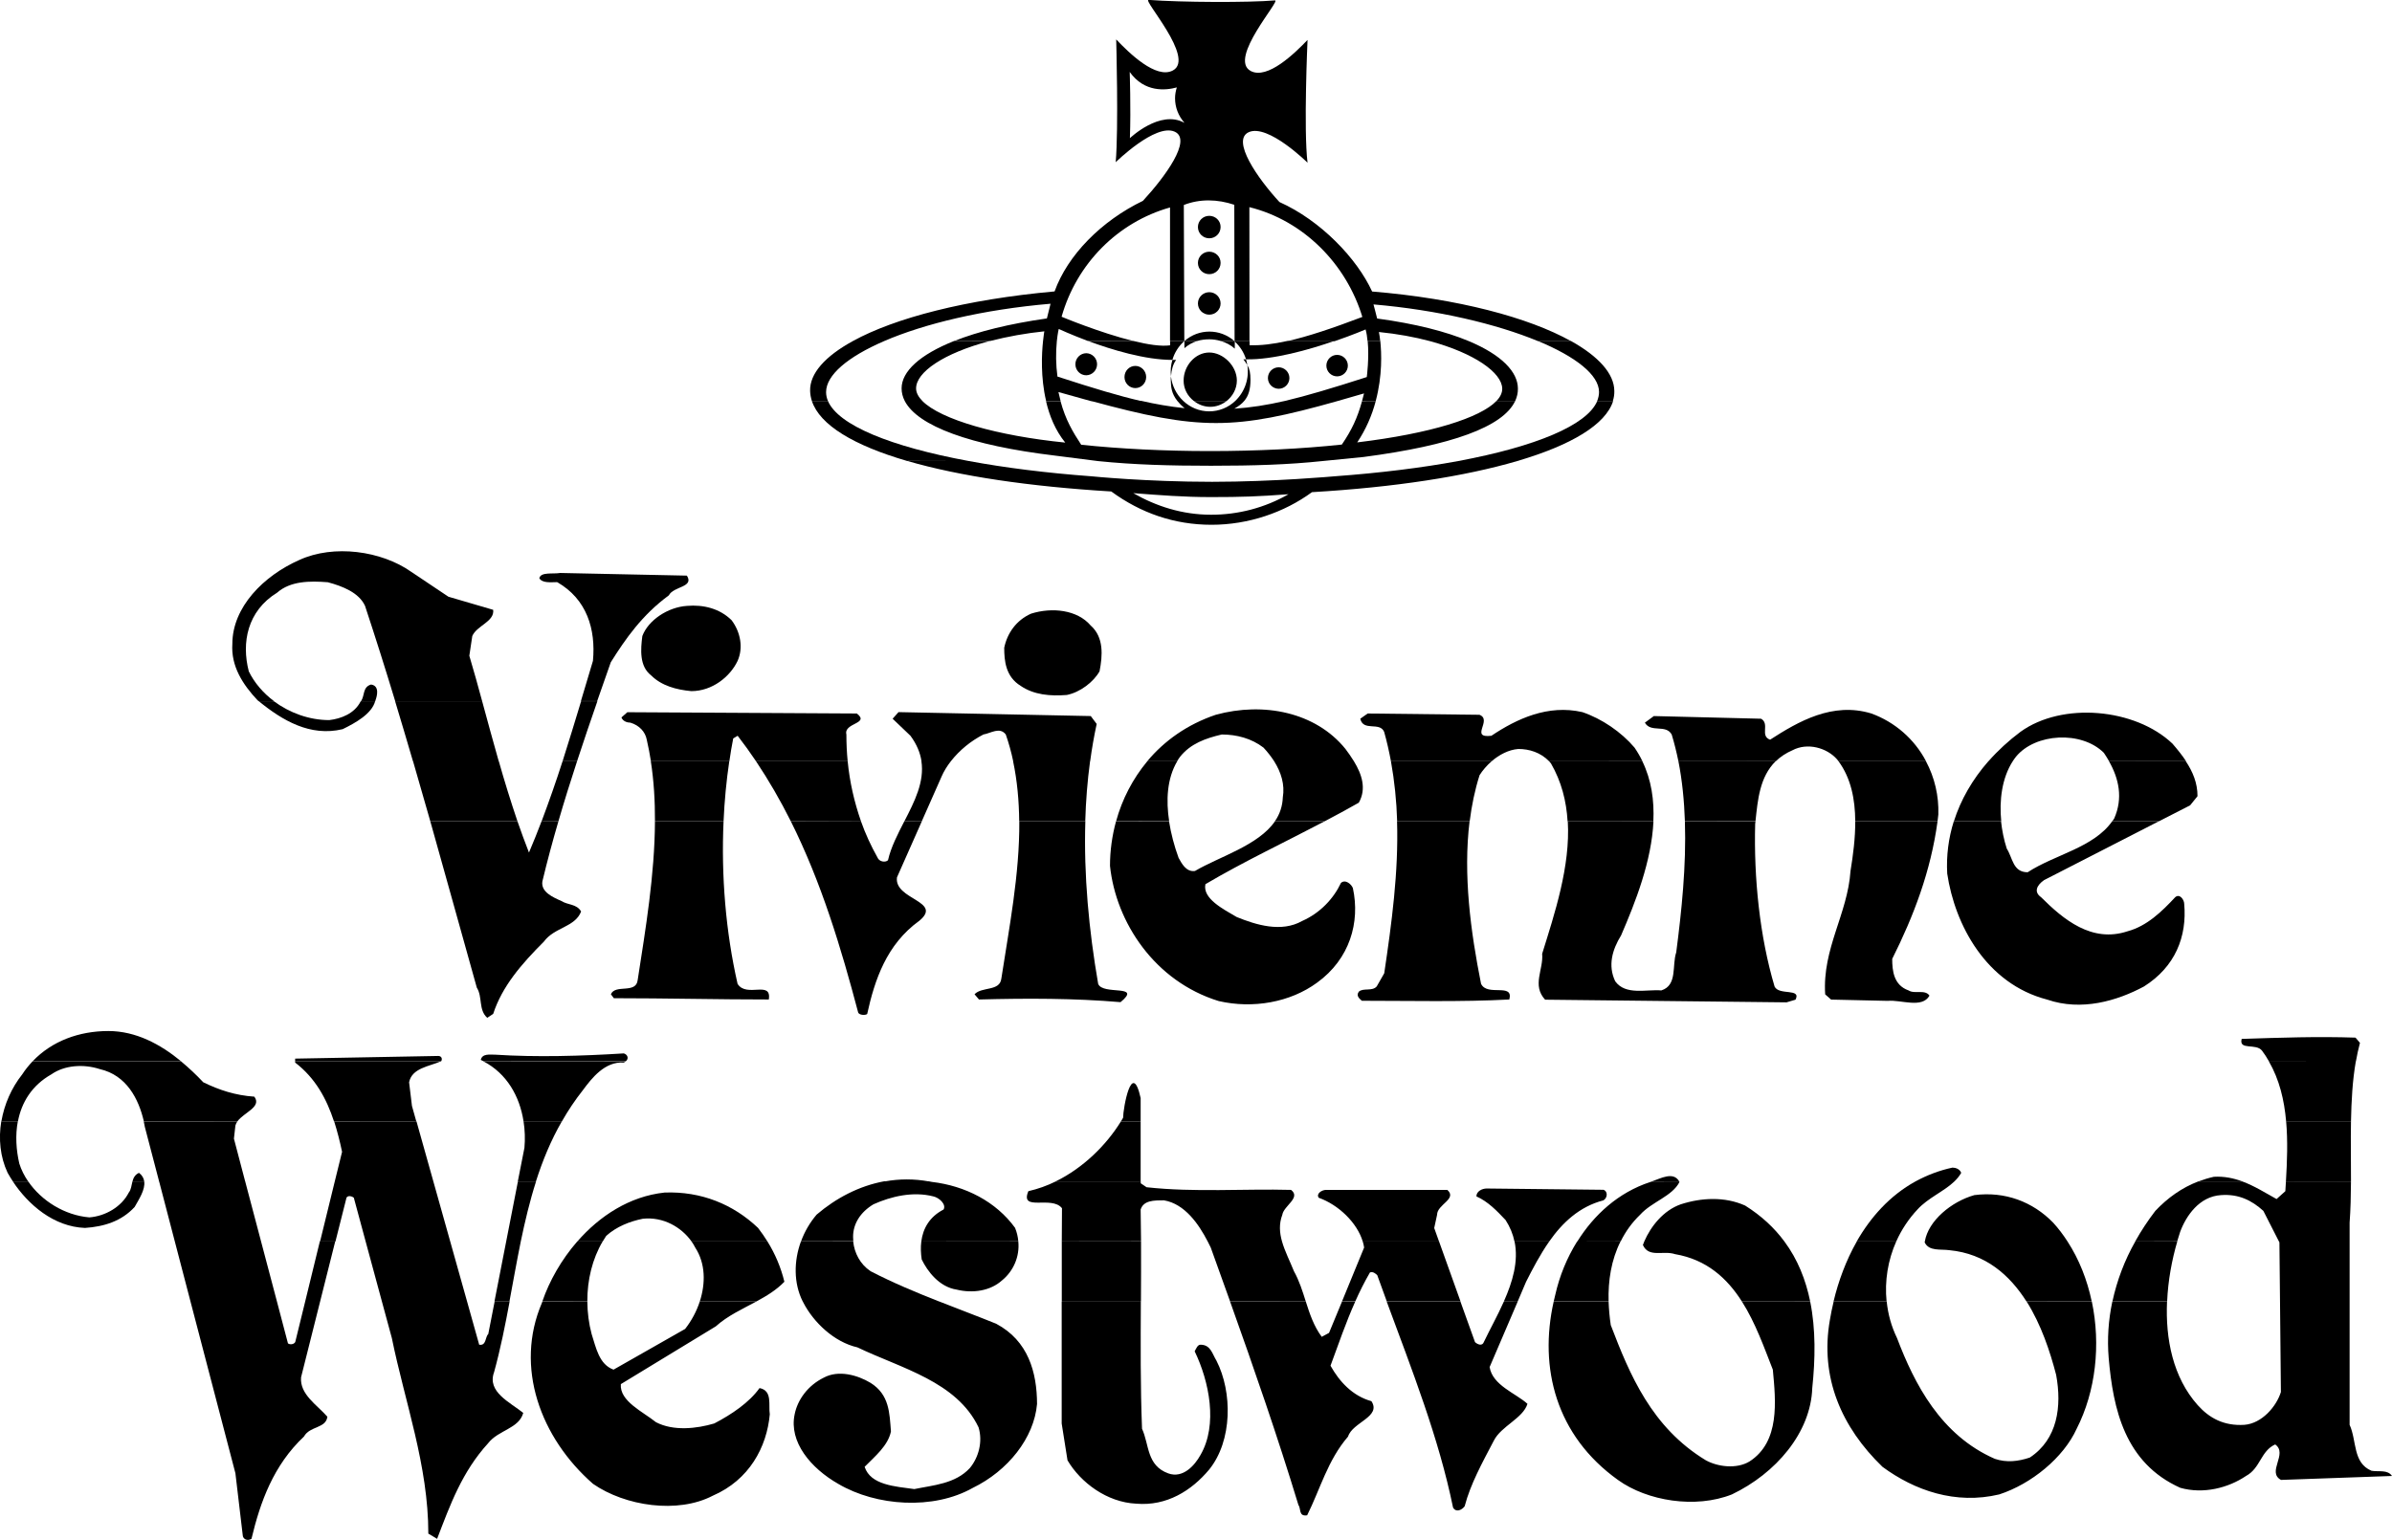 <?xml version="1.0" encoding="utf-8"?>
<!-- Generator: Adobe Illustrator 25.1.0, SVG Export Plug-In . SVG Version: 6.00 Build 0)  -->
<svg version="1.1" id="Layer_1" xmlns="http://www.w3.org/2000/svg" xmlns:xlink="http://www.w3.org/1999/xlink" x="0px" y="0px"
	 viewBox="0 0 2426.5 1562.7" style="enable-background:new 0 0 2426.5 1562.7;" xml:space="preserve">
<style type="text/css">
	.st0{fill-rule:evenodd;clip-rule:evenodd;}
</style>
<path class="st0" d="M2405.7,1492.4c-19.2-8-14.8-30.6-22.2-46.6v-205.1c1-13.4,1.3-27.5,1.4-41.9l-66,0c-0.2,3.3-0.4,6.6-0.6,9.9
	l-8.9,8c-11.2-6.2-22.4-13.3-34.8-17.9h-44.6l0.1,0h-0.1c-16.7,6.4-31,16.6-43.6,29.9c-7.5,9.8-14.4,20.2-20.4,31h12.8l29.8-0.1
	c1-3.3,2-6.5,3-9.6c5.9-16,19.3-36,41.5-37.3c17.8-1.3,31.1,5.3,42.9,16l15.8,31l0.5,0.9l0.6,60l0.9,91.9
	c-4.5,14.6-19.2,31.9-37,33.3c-20.7,1.3-35.5-6.7-47.4-20c-25.1-28.2-32.8-67-31.1-105.1h-55.5c-4,18.8-5.3,38.1-3.7,57.2
	c4.5,51.9,16.3,106.5,72.6,131.8c23.7,6.7,48.9,0,66.7-12c14.8-8,14.8-25.3,29.6-32c13.3,9.4-8.9,28,5.9,36l112.6-4
	C2422,1491,2413.2,1493.7,2405.7,1492.4L2405.7,1492.4z M1813.2,1320.6H1767c13.9,21.8,22.8,47.4,31.4,69.2c3,32,7.4,73.2-23.7,93.2
	c-13.3,8-32.6,5.3-44.4-1.3c-54.8-33.3-77-86.6-96.3-137.1c-1.2-8-1.9-16-2.2-23.9v0l-55.7,0v0c-15.1,67.2,2.2,136,65.3,181.1
	c29.6,21.3,78.5,29.3,115.5,14.6c44.5-21.3,80-62.6,81.5-107.9c3.1-29.5,3.6-59.6-2.1-87.8L1813.2,1320.6L1813.2,1320.6
	L1813.2,1320.6z M1348.2,1352.5l-7.4,4c-8.1-10.9-12.2-23.4-16.2-35.9h0l0,0l-76.8,0c24.4,68.4,48.2,137,69.3,206.4
	c2.9,4,0,12,8.9,10.6c13.3-26.6,20.8-55.9,41.5-79.9c4.5-14.6,34.1-20,23.7-35.9c-19.2-5.3-32.6-20-41.5-36
	c8.1-21.9,15.5-43.7,25.1-65.1l-13.4-0.1L1348.2,1352.5L1348.2,1352.5z M1217.8,1364.5c-3,0-4.4,4-5.9,6.7
	c14.8,30.6,23.7,74.6,5.9,105.2c-5.9,10.7-17.8,24-32.6,18.7c-22.2-8-19.3-29.3-26.7-45.3c-1.7-43.3-1.4-86.2-1.2-129.1h-80.3v123.8
	l5.9,37.3c13.3,22.6,40,42.6,69.6,44c31.1,2.7,56.3-13.3,74.1-34.6c23.7-29.3,23.7-78.6,7.4-110.5
	C1229.7,1373.8,1228.2,1364.5,1217.8,1364.5L1217.8,1364.5z M1511.1,1387.2l28.5-66.5h-14l0-0.1h0c-6.4,14.4-14.2,28.3-20.4,41.3
	c-1.5,4-5.9,2.7-8.9,0l-14.8-41.2l-74.8,0c25.6,69.4,52.8,138.2,67.3,209c2.9,5.3,8.9,2.7,11.8-1.3c5.9-22.6,17.8-44,29.6-66.6
	c7.4-14.7,29.6-22.6,34.1-37.3C1537.8,1413.8,1514.1,1405.8,1511.1,1387.2L1511.1,1387.2z M2055.8,1320.6c14.8,23.4,23.9,51,30,74.5
	c5.9,32,1.5,65.3-26.7,83.9c-11.9,4-23.7,5.3-35.5,1.3c-54.8-24-81.5-75.9-99.2-122.5c-5.7-11.7-9.2-24.3-10.5-37.2v0l-53.8,0
	c-1.5,6.3-2.8,12.5-3.8,18.6c-10.4,58.6,11.9,109.2,53.3,149.2c32.6,24,74.1,38.6,118.5,28c32.6-10.6,65.2-37.3,78.5-66.6
	c19.4-38,24.6-85.4,15.4-129.1L2055.8,1320.6L2055.8,1320.6z M709.9,1320.6c-3.3,10.1-8.4,19.6-14.9,27.9l-72.6,41.3
	c-14.8-5.3-17.8-22.6-22.2-36c-2.9-10.8-4.3-22-4.4-33.2l-45.6,0.1l-0.4,1.2c-28.1,65.3-1.5,137.2,51.8,183.8
	c32.6,22.6,85.9,30.6,121.5,12c37-16,54.8-49.3,57.8-82.6c-1.5-9.3,3-24-10.4-26.6c-10.4,14.6-28.1,26.6-45.9,35.9
	c-17.8,5.3-41.5,8-59.2-1.3c-13.3-10.7-37-21.3-35.6-38.6l96.3-58.6c12-10.8,27-17.6,41.3-25.3L709.9,1320.6L709.9,1320.6
	L709.9,1320.6z M1010.5,1343.2c-19.3-7.8-38.6-15-57.8-22.6h0l0,0l-37.7,0l-100.6,0l0.6,1.3c10.4,20,31.1,39.9,54.8,45.3
	c44.4,21.3,100.7,34.6,122.9,81.2c4.4,14.6,0,30.6-8.9,41.3c-14.8,16-37,17.3-56.3,21.3c-19.3-2.7-44.4-4-50.4-22.6
	c10.4-10.6,23.7-21.3,26.7-35.9c-1.5-18.7-1.5-37.3-20.7-49.3c-13.3-8-32.6-13.3-47.4-5.3c-16.3,8-26.7,22.6-29.6,37.3
	c-5.9,28,16.3,54.6,44.4,70.6c38.5,22.6,96.3,26.6,136.3,4c35.6-17.3,62.2-50.6,65.2-85.2
	C1051.9,1392.5,1043.1,1360.5,1010.5,1343.2L1010.5,1343.2z M883.1,1289.9c-10.6-7.1-16.4-18.5-17.6-30.2h-53
	c-7.3,19.9-7.5,42.4,1.8,60.9h138.3C929.2,1311.4,905.9,1301.7,883.1,1289.9L883.1,1289.9z M1157.4,1320.6
	c0.1-20.3,0.2-40.6,0.1-60.9h-80.4v60.9H1157.4L1157.4,1320.6z M1548.1,1300.6c6.7-13.2,14.2-27.6,23.5-40.9l-17.6,0l-17.6,0
	c4.2,20.3-2,41-10.8,60.8l14,0.1L1548.1,1300.6z"/>
<path class="st0" d="M1382.4,1259.7c0.6,2,1.1,4.1,1.4,6.2l-22.4,54.6h13.4l0,0.1h0c4.4-9.9,9.3-19.7,14.9-29.4
	c3-1.3,5.9,1.3,7.4,2.7c3.2,8.9,6.5,17.8,9.7,26.7h74.8l-21.8-60.9L1382.4,1259.7L1382.4,1259.7z M1324.6,1320.6
	c-3.3-10.5-6.6-21-12-30.7c-4-10-9.2-20-12.1-30.2l-75.4,0c1.1,2.1,2.1,4.2,3.1,6.2c6.5,18.2,13.1,36.4,19.6,54.6h0l0,0
	L1324.6,1320.6L1324.6,1320.6z M1813.2,1320.6h23.1c-4.5-21.9-12.6-42.6-26.2-60.9h0h0h-44.9l-97.2,0c-0.5,1.2-1,2.4-1.4,3.6
	c5.9,13.3,20.7,5.3,32.6,9.3c32.2,5.5,52.9,24.6,67.8,48L1813.2,1320.6L1813.2,1320.6z M2097.3,1259.7h-144.7v0l-0.2,0.9
	c4.4,9.4,16.3,6.7,25.2,8c36.5,3.5,61,25.1,78.1,52h66.2C2117.3,1298.8,2109.2,1278,2097.3,1259.7z M2208.7,1259.7l-29.8,0l-12.8,0
	l0,0h0c-10.8,19-18.6,39.6-23.2,60.9h55.5C2199.3,1299.4,2203.2,1278.4,2208.7,1259.7L2208.7,1259.7z M795.7,1300.6
	c-3.5-14.4-9.3-28.2-17.2-40.9h-77c1.4,2,2.7,4.1,3.8,6.3c10.5,16.2,10.5,36.3,4.6,54.6l26.5,0l30.9,0
	C777.7,1315,787.6,1309,795.7,1300.6z M970.5,1308.6c16.3,4,34.1,1.3,45.9-9.3c11.8-9.6,18.1-24.4,16.6-39.5l-98.4,0
	c-0.8,5.9-0.5,12.1,0.4,18.2C940.8,1289.9,952.7,1305.9,970.5,1308.6L970.5,1308.6z M1923.6,1259.7h-40
	c-11,19.3-18.7,40.4-23.6,60.9h53.8C1911.7,1299.8,1915.1,1278.8,1923.6,1259.7L1923.6,1259.7z M604.9,1259.7l-19.2,0l0-0.1h0
	c-16.3,18.7-28.5,40.4-35.5,60.9h45.6c-0.1-21.5,5-43,15.6-60.9L604.9,1259.7z M1643.9,1259.7h-44c-10.4,16.7-17.9,35-22.2,54.2
	c-0.6,2.2-1.1,4.5-1.6,6.7l55.7,0C1631.2,1299.4,1634.5,1278.5,1643.9,1259.7L1643.9,1259.7z M1663.7,1232.7
	c11.9-13.3,32.6-18.7,40-33.3c-0.1-0.2-0.2-0.4-0.3-0.6h0h0h-2l-25.7,0.1c-0.5,0.2-1.1,0.4-1.6,0.5c-32.5,10.6-57.3,33.5-74,60.3
	l44-0.1C1649,1249.6,1655.6,1240.5,1663.7,1232.7L1663.7,1232.7z M2082.8,1240.7c-20.7-21.3-48.9-32-80-28
	c-23.3,6.6-46.7,26-50.2,47l144.7,0C2093,1253,2088.2,1246.6,2082.8,1240.7z M886.1,1222c17.8-8,40-13.3,60.7-8
	c5.9,1.3,13.3,8,10.4,13.3c-14.3,7.4-20.9,19.2-22.6,32.4l98.4-0.1c-0.4-4.7-1.5-9.3-3.3-13.7c-19.3-26.6-50.4-42.6-84.4-46.6
	c-1-0.2-2.1-0.4-3.1-0.6l-15.7,0l-29.2,0l0.3-0.1h-0.3c-25.8,4.7-49.4,17.2-68.9,33.9c-6.8,8-12.2,17.2-15.8,27.1l53-0.1
	c-0.1-1.4-0.2-2.9-0.2-4.4C865.3,1242,872.7,1230,886.1,1222L886.1,1222z M1770.3,1223.3c-20.8-9.3-44.4-8-65.2-1.3
	c-17.8,6.2-30.6,22.6-37.1,37.7h142.1C1800.1,1246.1,1787,1233.8,1770.3,1223.3L1770.3,1223.3z M1077.1,1259.7l80.4-0.1
	c-0.1-10.7-0.2-21.5-0.4-32.3c3-9.3,13.3-9.3,23.7-9.3c21.1,3.6,35.2,24.1,44.3,41.7l75.4,0c-2.5-8.8-3.2-17.8,0.3-27
	c1.5-9.3,19.2-17.3,8.9-25.3c-47.4-1.3-97.8,2.7-146.6-2.7l-5.9-4v-1.9h-86.2c-8.9,4.4-18.2,7.7-27.8,9.9
	c-8.9,21.3,23.7,4,34.1,17.3L1077.1,1259.7L1077.1,1259.7z M1554,1259.7h17.6c13.3-19,30.6-35.4,55-41.7c4.4-2.7,4.4-9.3,0-10.7
	l-118.5-1.3c-4.4,0-10.4,2.7-10.4,8c11.9,5.3,20.8,14.7,29.6,24c4.6,7.1,7.5,14.4,9,21.7v0H1554z"/>
<path class="st0" d="M1923.6,1259.7c5.3-11.9,12.6-22.9,21.5-32.4c10.6-11.7,26.9-18.3,37.5-28.5h-39.5l0,0h0
	c-26.1,14.4-45.5,36.3-59.6,60.9H1923.6L1923.6,1259.7z M1457.8,1232.7c0-10.6,20.8-16,10.4-25.3h-123c-4.4,0-10.4,4-7.4,8
	c20.1,7.2,38.9,25.3,44.6,44.4h77.4l-4.9-13.7L1457.8,1232.7z M611.4,1259.7c1.1-1.9,2.4-3.9,3.6-5.7c10.4-9.3,23.7-14.6,37-17.3
	c20.8-2.3,39.3,8.6,49.5,23l77,0c-2.9-4.6-6-9.2-9.5-13.7c-25.2-24-57.8-37.3-94.8-35.9c-35.7,3.8-66.1,23.9-88.5,49.6l19.2,0H611.4
	L611.4,1259.7z M2245.8,1194.1c-5.4,1.2-10.6,2.8-15.6,4.7l44.5,0C2265.8,1195.5,2256.3,1193.5,2245.8,1194.1z M942.2,1198.8
	c-14.7-2.7-29.9-2.7-44.6,0l28.9,0H942.2L942.2,1198.8z M1675.7,1198.8h27.7C1697.6,1188.4,1684.5,1195.8,1675.7,1198.8z
	 M2318.9,1198.8l66-0.1c0.1-19.9-0.4-40.5,0-60.9h-65.8C2320.9,1157.9,2320.1,1178.6,2318.9,1198.8L2318.9,1198.8z M1982.6,1198.8
	c2.7-2.6,5.1-5.5,6.9-8.7c-1.5-4-5.9-5.3-8.9-5.3c-13.1,2.8-25.7,7.6-37.5,14l23.7,0L1982.6,1198.8L1982.6,1198.8z M1157.1,1137.9
	h-20l0,0h0c-14.9,24.2-38.4,47.3-66.2,60.9h86.2L1157.1,1137.9L1157.1,1137.9L1157.1,1137.9z"/>
<path class="st0" d="M1157.1,1114.2c-8.9-40-17.8,10.6-17.8,20c-0.7,1.2-1.5,2.5-2.2,3.7l20,0V1114.2z M2319.1,1137.9L2319.1,1137.9
	h65.8c0.4-20.8,1.5-41.4,4.9-60.9l-88.2,0C2312.3,1095.5,2317.2,1116.2,2319.1,1137.9z M2076.7,1014.3c34.8,12,71,1.3,98.2-13.3
	c31.7-20,43.8-50.6,40.8-83.9c0-4-4.5-10.7-9.1-6.7c-13.6,14.6-28.7,29.3-48.4,34.6c-36.3,12-65-12-87.7-34.6
	c-7.5-5.3-4.5-12,3-17.3l116.6-59.8h-47.4c-18.9,26.9-58,33.7-85.8,51.8c-15.1,0-15.1-14.6-21.2-24c-2.9-9-4.8-18.4-5.8-27.8v0
	l-17.4,0l-30.5,0c-5.4,17.1-7.7,35.1-6.7,53.1C1983,938.4,2014.8,998.3,2076.7,1014.3L2076.7,1014.3z M2294.7,1066.2
	c2.6,3.5,4.9,7,7,10.8v-0.1l88.2,0.1v0c1.1-6.4,2.5-12.7,4.1-18.8l-4.5-5.3c-38.5-1.3-75.5,0-115.5,1.3
	C2270.9,1066.2,2288.7,1058.2,2294.7,1066.2L2294.7,1066.2z M802.2,833.3c31.1,62.2,51.1,128.8,68.4,194.3c1.5,2.7,7.6,2.7,9.1,1.3
	c7.6-34.6,19.6-70.6,52.9-94.6c24.2-20-25.7-21.3-22.7-44l25.3-57.1h-17.7l0-0.1h0c-6.8,13.3-13.7,26.5-16.7,39.8
	c-3,2.7-9.1,1.3-10.6-2.7c-6.7-11.9-12.4-24.3-16.9-37.1L802.2,833.3L802.2,833.3L802.2,833.3z M1915,1015.6
	c13.6-1.3,34.8,8,42.3-5.3c-4.5-6.7-15.1-1.3-21.2-5.3c-15.1-5.3-16.6-20-16.6-32c21.7-43.3,39.2-89.1,46-139.7H1882
	c0.1,17.1-2.2,34.5-4.8,50.5c-3,43.9-28.7,78.6-25.7,125.2l6,5.3L1915,1015.6L1915,1015.6z M1114,998.3c-9.4-54.4-14.7-110.4-13-165
	h-67c0.4,53.9-10.5,109.3-18.2,159.6c-1.5,13.3-19.7,8-27.2,16l4.5,5.3c48.4-1.3,96.7-1.3,143.6,2.7
	C1159.3,998.3,1118.5,1010.3,1114,998.3L1114,998.3z M486.1,1364.5l-12.3-43.9l-17.1-60.9l-17.1-60.9l-17.1-60.9l-83.5,0.1
	c3.2,10,5.8,20.3,8,30.8l-7.4,30l-14.9,60.9h15.6l11.2-44.4c1.5-2.7,5.9-1.3,7.4,0l12,44.4l16.5,60.9l10.1,37.2
	c13.3,65.3,37,129.2,37,198.4l8.9,5.3c13.3-34.6,25.2-67.9,51.9-97.2c10.4-13.3,31.1-14.6,35.5-30.6c-13.3-10.7-37-21.3-29.6-41.3
	c6.5-23.6,11.3-47.7,15.8-71.9h-15.2l-6.5,33.2C492.1,1356.5,493.5,1365.8,486.1,1364.5L486.1,1364.5z"/>
<path class="st0" d="M309.6,1320.6l-10.1,41.2c-1.5,2.7-5.9,2.7-7.4,1.3l-11.2-42.6l-16.1-60.9l-16.1-60.9h-87.3l15.9,60.9
	l15.9,60.9l45.6,174.4l7.4,62.6c0,4,4.4,6.7,8.9,4c8.9-37.3,22.2-74.6,53.3-103.9c5.9-10.7,22.2-8,23.7-20
	c-10.4-12-28.1-22.6-26.7-40l19.4-77.2l15.3-60.9h-15.6L309.6,1320.6z M513.5,1259.7l-11.9,60.9h15.2c3.8-20.3,7.4-40.7,11.5-60.9
	c4.3-20.6,9.1-41,15.5-60.9l-18.4,0L513.5,1259.7L513.5,1259.7z M146.3,1198.8L146.3,1198.8h-11.9l0-0.1h0c-1.1,4-1.3,8.4-3.7,11.3
	c-7.4,14.6-23.7,24-40,25.3c-25.2-2.1-48.7-16.9-62.1-36.5h0l0,0l-11.1,0H13c15.7,23.7,41.5,46,73.2,47.2c19.2-1.3,37-6.7,50.4-21.3
	C140.9,1217,147.5,1207.2,146.3,1198.8L146.3,1198.8z"/>
<path class="st0" d="M141,1190.1c-4.1,1.9-5.7,5.1-6.6,8.7l11.9,0.1C145.9,1195.6,144.3,1192.6,141,1190.1z M19.6,1180.7
	c-3.2-13.7-4.2-28.7-1.5-42.9H1.3c-2.9,17.7-1.2,36,6.4,52.2c1.6,2.9,3.4,5.8,5.3,8.7h15.5C24.7,1193.2,21.6,1187.1,19.6,1180.7
	L19.6,1180.7z M238.8,1142.1c0.4-1.5,1.1-2.9,2-4.2h-36.2l-58.8,0c0.4,1.9,0.8,3.7,1.1,5.5l14.5,55.4h87.3l-11.4-43.4L238.8,1142.1z
	 M532,1164.7l-6.7,34h18.4l0,0h0c6.7-21,15.1-41.5,26.3-60.9l-20.2,0l-18.7,0C532.5,1146.7,532.8,1155.8,532,1164.7L532,1164.7z"/>
<path class="st0" d="M240.8,1137.9L240.8,1137.9c6.7-9.2,25-14.6,17.2-25.1c-19.2-1.3-35.6-6.7-51.8-14.6
	c-7-7.5-14.6-14.6-22.5-21.2l-71.7,0l-78.9,0l0-0.1h0c-3.8,4-7.4,8.4-10.5,13.2c-11,13.9-18.2,30.3-21.2,47.7l16.8,0
	c3.6-18.8,13.8-36.3,34-47.7c13.3-9.3,32.6-10.6,48.9-5.3c27.4,6.2,39.6,30.5,44.8,53l58.8,0L240.8,1137.9L240.8,1137.9
	L240.8,1137.9z M415,1098.2c2.9-14.5,20.3-16,32.1-21.2l-147.7,0v1.2c20.6,15.8,31.9,36.8,39.4,59.7h83.5l-4.4-15.7L415,1098.2z
	 M531.1,1137.9L531.1,1137.9l18.7,0l20.2,0c6.3-11.1,13.4-21.7,21.3-31.7c8.9-12,22.2-29.3,41.5-28c0.7-0.3,1.4-0.7,2.1-1.2H490.5
	C514.2,1089.4,527.2,1112.5,531.1,1137.9z"/>
<path class="st0" d="M632.8,1068.9c-43,2.7-88.9,4-130.3,1.3c-5.9,0-13.3-1.3-14.8,5.3c1,0.5,2,0.9,2.9,1.4l144.3-0.1
	C638.2,1074.1,636.6,1070,632.8,1068.9z M183.7,1076.9c-21.1-17.4-45.9-30.7-73.8-30.7c-29.7,0-57.3,10.2-76.8,30.7l78.9,0
	L183.7,1076.9z M447.2,1077h0.1l0.3-0.2c1.5-2.7,0-5.3-3-5.3l-145.2,2.7v2.8h147.8L447.2,1077L447.2,1077z M1343.9,833.3h-50.5
	c-16.8,24.6-56.4,35.9-81.2,50.5c-9.1,1.3-13.6-8-16.6-13.3c-4.4-12-7.7-24.5-9.7-37.1l-53.8,0.1c-4,14.7-6.1,29.8-6.1,45.1
	c6,57.3,45.3,117.2,110.3,137.2c34.8,8,72.6,1.3,99.8-18.7c33.2-24,43.8-61.3,36.3-95.9c-1.5-4-7.6-9.3-12.1-5.3
	c-7.5,16-21.2,30.6-39.3,38.6c-21.2,12-46.8,4-66.5-4c-13.6-8-34.8-18.7-31.7-33.3C1261.6,874.3,1303.2,854.7,1343.9,833.3
	L1343.9,833.3z M1404.2,987.6l-7.6,13.3c-4.5,5.3-13.6,1.3-18.1,5.3c-3,4,0,6.7,3,9.3c48.4,0,101.3,1.3,149.6-1.3
	c4.6-17.3-22.6-2.6-28.7-16c-10.5-52.5-18.3-110.6-11.6-165l-25.8,0l-47.8,0C1418.8,884.8,1411.8,936.5,1404.2,987.6L1404.2,987.6z
	 M1709.2,833.4c1.5,45.3-3.4,91.5-8.8,133c-4.5,13.3,1.5,33.3-15.1,38.6c-15.1-1.3-36.3,5.3-46.8-9.3c-7.6-16-3-32,6-46.6
	c14.6-33.8,30.9-75.3,32.8-115.6l-70.6-0.1h-16.3c2.7,45.7-13.4,93.8-26,134.4c1.5,16-10.6,31.9,3,46.6l244.9,2.7l9.1-2.7
	c6.1-12-16.6-4-21.2-13.3c-15.1-50.6-21.2-110.5-19.7-165.1c0.1-0.8,0.2-1.7,0.3-2.5h-9.5L1709.2,833.4L1709.2,833.4z M2139.4,772.4
	c10.1,17.8,14.4,37.5,5.3,58.1c-0.6,1-1.2,1.9-1.9,2.8h47.4l31.5-16.1l7.5-9.3c0-13.5-4.8-24.8-11.9-35.5h0l0,0.1L2139.4,772.4z"/>
<path class="st0" d="M1417.3,833.3L1417.3,833.3l47.8,0h25.8c2-16,5.2-31.6,10-46.7c3-4.8,7.3-9.8,12.3-14.2l-57.2,0l-45,0
	C1414.6,792.5,1416.7,812.9,1417.3,833.3L1417.3,833.3z M2041.8,772.4h-24.7c-16.2,18.5-28.1,39.1-35,60.9h48
	C2028,812.3,2030.7,789.6,2041.8,772.4L2041.8,772.4z M955.2,787.9c2.3-5.3,5.5-10.5,9.4-15.5h-5l-24.9,0c3.2,21-7,41-17.2,60.8
	l17.6,0.1L955.2,787.9z M1865,772.4c12.7,17.2,16.9,38.8,17,60.9l83.5,0c0.3-2.3,0.6-4.5,0.8-6.8c0.6-18.8-3.7-37.5-12.6-54.1v0
	L1865,772.4L1865,772.4z M1343.9,833.3L1343.9,833.3c11.6-6.1,23.1-12.3,34.5-18.8c8-14.1,3.1-28.9-5-42.1l-80.9,0
	c7.1,11.3,11,23.7,8.8,36.8c-0.3,8.6-3,17-8,24.1L1343.9,833.3L1343.9,833.3z M1100.9,833.3c0.6-20.6,2.2-40.9,4.9-60.9l-78.1,0
	c4.2,19.9,6,40.3,6.2,60.9H1100.9z M1677.2,833.4c1-21.2-1.9-41.9-11.2-61l-94.6,0c0.7,0.7,1.3,1.4,1.9,2.2
	c10.7,18.5,15.7,38.4,16.9,58.8L1677.2,833.4L1677.2,833.4z M1709.2,833.3h71.6c2.3-21.5,4.2-44.9,20.5-60.9l-98.7-0.1
	C1706.5,792.1,1708.5,812.7,1709.2,833.3z M802.2,833.3l71.2,0c-6.9-19.7-11.5-40.1-13.5-60.9v0l-93,0
	C779.9,791.9,791.7,812.3,802.2,833.3L802.2,833.3L802.2,833.3z M1163.9,772.4L1163.9,772.4c-14.8,17.8-25.6,38.6-31.7,60.9
	l53.8-0.1c-3.2-20.9-2.3-43.1,8.3-60.9l-21.6,0H1163.9L1163.9,772.4z M1197.1,767.9c10.6-13.3,25.7-18.7,42.3-22.6
	c15.1,0,30.2,4,42.3,13.3c4.1,4.4,7.7,9,10.8,13.8l80.9,0c-2.7-4.3-5.5-8.5-8.6-12.5c-30.2-37.3-83.1-47.9-131.5-34.6
	c-29,9.8-52.2,26.4-69.5,47.1h8.7l21.6,0C1195.1,770.8,1196,769.3,1197.1,767.9L1197.1,767.9z M2041.8,772.4c1-1.5,2-3,3.2-4.5
	c19.6-24,66.5-26.6,89.2-4c1.9,2.8,3.6,5.6,5.3,8.5h0c0,0,0,0,0,0l78.1,0c-4-6.1-8.8-12-13.8-17.8c-37.8-36-111.9-42.6-154.2-12
	c-11.8,8.8-22.7,18.8-32.4,29.8h3.5L2041.8,772.4L2041.8,772.4z M964.6,772.4c8.9-11.3,20.2-20.5,33-27.1c7.6-1.3,16.6-8,22.7,0
	c3.1,8.9,5.6,18,7.5,27.1l78.1,0c1.7-12.7,3.9-25.3,6.6-37.8l-6-8l-195-4l-6,6.7l18.1,17.3c6.5,8.8,9.9,17.4,11.2,25.8l24.9,0
	L964.6,772.4C964.6,772.4,964.6,772.4,964.6,772.4L964.6,772.4z"/>
<path class="st0" d="M1695.8,745.3c2.7,8.8,4.9,17.9,6.8,27.1v0l98.7,0l-0.1,0.1h0.1c4.9-4.7,10.7-8.5,17-11.2
	c15.1-8,34.8-2.7,45.3,9.3c0.5,0.6,0.9,1.2,1.4,1.8h88.8c-11.8-22.5-31.6-39.7-55.4-48.4c-39.3-12-74,8-102.8,26.6
	c-10.6-4,0-16-9.1-21.3l-108.8-2.7l-9.1,6.7C1674.7,743.9,1689.8,734.6,1695.8,745.3L1695.8,745.3z M1512.9,746.6
	c-22.6,2.7,1.5-16-12.1-21.3l-113.4-1.3l-7.5,5.3c3,13.3,19.7,2.7,24.2,13.3c2.8,9.9,5,19.8,6.9,29.8v0l45,0l57.2,0
	c7.6-6.5,17-11.6,27-12.4c11.2,0,22.5,3.5,31.3,12.5l94.6-0.1c-2.3-4.8-5-9.4-8-13.8c-13.6-16-33.2-29.3-52.9-36
	C1570.4,714.6,1538.7,729.3,1512.9,746.6L1512.9,746.6z M859.9,772.4c-0.9-9-1.3-18.1-1.3-27.1c-3-12,24.2-10.7,10.6-21.3
	l-232.8-1.3l-6,5.3c1.5,4,6,5.3,9.1,5.3c9.1,2.7,15.1,9.3,16.6,17.3c1.7,7.2,3,14.5,4.2,21.8l79.6,0c1.1-7.8,2.4-15.5,3.9-23.1
	l4.5-2.7c6.5,8.4,12.7,17,18.6,25.8h0l0,0L859.9,772.4L859.9,772.4z M1106.4,634.7c-13.6-16-39.3-18.7-60.5-12
	c-15.1,6.7-24.2,20-27.2,34.6c0,13.3,1.5,29.3,16.6,38.6c13.6,9.3,30.2,10.6,46.9,9.3c13.6-2.7,27.2-13.3,33.2-24
	C1118.5,665.4,1120,646.7,1106.4,634.7L1106.4,634.7z M748.2,998.3c-12-52.7-16.7-109.5-14.2-165l-69.6,0
	c-0.2,54.1-9.5,109.3-17.5,161c-1.5,14.6-22.7,4-27.2,14.6l3,4c52.9,0,105.8,1.3,157.2,1.3C783,994.3,757.2,1012.9,748.2,998.3
	L748.2,998.3z"/>
<path class="st0" d="M734,833.3c0.9-20.4,2.8-40.7,5.8-60.9l-79.6,0c3.1,20,4.3,40.4,4.2,60.9L734,833.3L734,833.3z M660.5,685.3
	c10.6,10.6,25.7,14.6,40.8,16c21.2,0,39.3-14.6,46.9-30.6c6-13.3,3-29.3-6-41.3c-12.1-12-28.7-16-45.3-14.6
	c-19.6,1.3-39.3,14.6-45.3,30.6C649.9,658.7,648.4,676,660.5,685.3L660.5,685.3z M569.8,914.4c-9.1-4-21.2-9.3-19.6-20
	c4.9-20.6,10.4-40.9,16.3-61.1l-17.1,0c-4.1,10.7-8.3,21.3-12.8,31.8c-4.1-10.5-8-21.1-11.7-31.8v0h-31.2l-57.2,0
	c15.9,56.3,31.4,112.7,47.2,168.9c6,9.4,1.5,22.6,10.6,30.6l6-4c9.1-28,28.7-50.6,51.4-73.3c10.6-14.6,31.7-14.6,37.8-30.6
	C585,917.1,575.9,918.4,569.8,914.4L569.8,914.4z"/>
<path class="st0" d="M570.7,772.4c-6.6,20.5-13.7,40.8-21.3,61l17.1-0.1c5.9-20.4,12.3-40.7,18.9-60.9l-8.1,0L570.7,772.4
	C570.7,772.4,570.7,772.4,570.7,772.4L570.7,772.4z M506,772.4h-87c5.9,20.3,11.7,40.6,17.5,60.9l57.2,0l31.2,0
	C518.1,813.2,511.8,792.9,506,772.4L506,772.4z M426.2,772.4l79.7,0c-5.8-20.2-11.2-40.5-16.8-60.9h0l0,0l-60.4,0h-27.9
	c6.1,20.3,12.2,40.6,18.1,60.9H426.2L426.2,772.4z M274.4,711.5l-11.9,0c24,19.6,52.3,36.3,85.1,28.4c13.3-6.5,29.5-15.6,33-28.4
	l-14.5,0l-0.4,0.5c-6.1,12-19.6,17.3-31.7,18.7c-20.4,0-40.3-7.4-56.1-19.1h0h0L274.4,711.5L274.4,711.5z"/>
<path class="st0" d="M570.7,772.4l6.6,0l8.1,0c6.7-20.4,13.5-40.6,20.6-60.9h-16.5C583.4,731.8,577.1,752.1,570.7,772.4z
	 M476.1,665.4l3-20c4.5-10.6,22.7-14.6,21.2-26.6l-45.4-13.3l-37.8-25.3c-30.2-21.3-78.6-28-113.4-12c-36.3,16-68,47.9-68,85.2
	c-1.5,22.6,10.6,41.3,25.7,57.3c0.4,0.3,0.7,0.6,1.1,0.8H278c-11-8.2-19.9-18.6-25.6-30.2c-7.6-29.3-1.5-61.3,28.7-79.9
	c13.6-12,33.3-12,51.4-10.6c15.1,4,31.7,10.6,37.8,24c10.6,32.1,20.8,64.4,30.6,96.7l27.9,0l60.3,0
	C485,696.1,480.6,680.7,476.1,665.4L476.1,665.4z"/>
<path class="st0" d="M380.7,711.5c0.1-0.3,0.2-0.6,0.2-0.9c1.5-4,4.5-14.7-4.5-16c-8.8,2.6-6.2,11.4-10.2,16.8L380.7,711.5
	L380.7,711.5L380.7,711.5z M696.8,584.1l-128.5-2.7c-7.6,1.3-19.6-1.3-21.2,5.3c3,5.3,12.1,4,18.1,4c30.2,17.3,39.3,47.9,36.3,79.9
	c-4.1,13.6-8.1,27.2-12.2,40.8l16.5,0c4.6-13.2,9.2-26.3,13.8-39.4c15.1-24,31.7-47.9,58.9-67.9
	C683.2,594.8,704.4,596.1,696.8,584.1L696.8,584.1z M1227.7,412.8c6.1,0,11.9-2.2,16.6-5.9l-16.6,0l-16.6,0
	C1215.8,410.6,1221.6,412.8,1227.7,412.8z M1620.3,406.9c-10.3,24.6-62.4,46.2-140.9,60.9c-36.6,6.8-79,12.1-125.5,15.5
	c0,0-61.7,5.6-124.3,5.6c-66.9,0-122.4-5.6-122.4-5.6c-45.9-3.4-87.9-8.7-124.4-15.5l-22.7,0l-39.5,0
	c52.5,15.3,123.4,25.9,206.7,30.9c29.9,21.9,63.9,33.8,101.7,33.8c37.5,0,73.8-12.5,101.9-33.1c83.5-4.9,155.3-16,208.3-31.6
	c54.7-16.1,89.6-36.9,97.2-60.9H1620.3z M1228.4,522.3c-28.9,0-55.4-8.5-78.8-21.9c27.6,2.1,50.8,4,79,4c31.3,0,47.9-0.6,78.5-2.9
	C1283.2,515.2,1256.1,522.4,1228.4,522.3z"/>
<path class="st0" d="M960,467.8l22.7,0c-79.1-14.6-132.3-36.3-142.8-60.9l0,0l-8.6,0l-7.7,0c8,24.4,42.5,45.1,96.8,60.9h0.2
	l-0.2-0.1L960,467.8L960,467.8z M1357,406.9c8.4-2.4,17.3-5,26.7-7.7c-0.6,2.6-1.3,5.1-2,7.7l13.9-0.1c6.8-25.6,5.9-48.7,4.6-60.9
	l-6.2,0l-6.6,0c1.7,17.3-0.9,36.7-0.9,36.7c-35.1,11.3-60.9,19-82.9,24.2c-18.7,4.3-34.8,6.8-51.5,7.9c4.3-2.4,7.6-4.9,10.1-7.9
	c4.4-5.2,6.3-11.8,6.3-21.3c0-7-0.8-10.9-3.2-15.1c2.2,13.4-2.4,27-12.2,36.4c-7.1,6.8-16.6,10.6-26.4,10.6
	c-10.2,0-19.4-4-26.4-10.6c-7-6.6-11.4-15.5-12.5-25c-0.1,1.6-0.2,3.3-0.1,4.9c0.2,5.9,0.6,12.5,6.6,20.1c1.9,2.4,4.3,4.9,7.4,7.4
	c-14.9-1.6-29.6-4.1-44.2-7.5h-0.2l0.2,0l-51.2,0C1216.6,436.9,1252,436.6,1357,406.9z"/>
<path class="st0" d="M1162.7,382.6c0-6.2-4.9-11.3-11-11.3s-11,5-11,11.3c0,6.2,4.9,11.2,11,11.2S1162.7,388.8,1162.7,382.6z"/>
<path class="st0" d="M914.6,394.1c0,4.4,1.1,8.7,3.2,12.8c13.2,25.4,66.4,45.1,152.4,55.4l43.1,5.5l0.8,0.1
	c36.3,3.7,72.9,4.7,114.5,4.7c42.8,0,78.6-1.1,113.3-4.8c0.3,0,0.7,0,1-0.1l40.4-4c89.2-11.7,141.4-30.5,153.7-56.8H1518
	c-16.5,17.1-66.6,33-141.2,42c8.6-12.9,14.9-27.1,18.8-42l-13.9,0.1c-4.8,17.3-10.4,29.2-20.5,44.1c-40.2,4.3-85.9,6.6-134,6.6
	c-46.5,0-91.3-2.3-130.4-6.4c-8.4-12.8-15.9-25.3-21-44.3l-7.8,0l-6.9,0c3.4,14.8,9.4,29.6,19.5,42.1c-69-6.9-126.3-23.4-144.9-42.2
	c-4.1-4.2-6.4-8.5-6.4-12.8c0-16.3,27.5-35.6,74.8-48.1l-36-0.1c0,0,0,0,0.1,0h-0.1C932.9,359.9,914.6,377,914.6,394.1L914.6,394.1z
	 M1356.4,381.9c6,0,10.9-4.9,10.9-10.9c0-6-4.9-10.9-10.9-10.9l0,0c-6,0-10.9,4.9-10.9,10.9C1345.5,377,1350.4,381.9,1356.4,381.9z
	 M1261.3,364.6c1.7,2.2,3,4.1,4,5.9c-0.3-2-0.8-4-1.3-5.9C1263.1,364.6,1262.2,364.6,1261.3,364.6z M1214.4,346l-12.9-0.1l0,0l0,7.4
	C1205.1,350.1,1209.4,347.6,1214.4,346L1214.4,346z M1560.1,346c38.3,15.9,62,34.4,62,51.8c0,3-0.7,6.1-1.9,9.1h15.9v0
	c1.1-3.3,1.6-6.8,1.5-10.2c-0.1-17.5-16-35.1-44-50.7h-0.1l0.1,0L1560.1,346L1560.1,346z"/>
<path class="st0" d="M1189.3,365.2c-1.6,5.4-2.1,11-1.4,16.6c0.4-6.4,2.1-12.5,5.2-16.6C1191.9,365.3,1190.5,365.2,1189.3,365.2z"/>
<path class="st0" d="M831.3,406.9l8.6,0c-1.2-2.8-1.9-5.9-1.9-9c0-17.3,21.9-35.8,58.9-51.8c40.8-17.6,100.1-32,168.8-37.9
	l-3.7,14.9c-38.6,5.5-70,13.4-93.7,22.8l36.1,0l-0.2,0.1h0.2c18.1-4.6,36.5-7.9,55-9.8c0,0-0.7,3.6-1.3,9.8
	c-1.4,12.9-2.6,36.8,3.1,60.9v0l6.9,0l7.8,0c-0.8-3-1.5-6-2.2-9.1c11.6,3.3,22.4,6.3,32.6,9.1h0.1l-0.1,0l51.1,0
	c-22.1-5.1-47.9-12.8-84.7-24.8c-1.6-12-1.8-24.1-0.6-36.1c0.8-7.7,1.9-12.2,1.9-12.2s12.1,5.6,29.6,12.2h0.1l-0.1-0.1l46,0.1
	c-33.8-8.3-72.7-24.6-72.7-24.6c15.3-53.9,56.9-95.9,110-110.9V346h14.5l0,0h0v0l-0.5-138c16.3-6.4,34.3-5.9,51.2-0.2
	c0,0,0.3,107.9,0.3,138.3v0l15.1,0l-0.1-135.9c55,13.6,98.3,57.7,114.6,111.4c-30.3,11.5-55.3,19.9-76.3,24.6l12.6,0l35.3,0
	c-0.1,0-0.1,0-0.2,0.1h0.2c18.7-6.4,31.7-12,31.7-12c1,3.6,1.6,7.7,2,12V346l6.6,0l6.2,0c-0.3-3.1-0.7-6.1-1.3-9.1
	c18.9,1.9,36.3,5.1,51.6,9.2c45.2,12.2,73.1,32,73.5,48.1c0.1,4.3-1.9,8.6-6,12.8l19.1,0c1.9-4.1,2.9-8.4,2.8-12.8
	c-0.1-16.8-16.4-34.1-49.9-48.1c-22.9-9.6-53.8-17.6-92.9-22.9c-0.9-3.9-3.7-14.3-3.7-14.3c65.1,5.6,124.7,19.8,166.8,37.2h33.5
	c-42.9-23.9-114.3-43.1-201.7-50.3c-15.4-33.6-52.2-72.1-94-90.8c-22-23.8-49.2-62.8-31.1-70.9c19.5-8.7,59.6,31,59.6,31
	c-4.1-33.2,0-124.6,0-124.6c-13,13.7-40.8,40.6-57.7,31.5c-23.1-12.5,31.2-72.2,24.6-71.6c-26.3,2.3-95.1,2-128.1-0.5
	c-6.6-0.5,47.7,59.3,24.6,71.6c-17.1,9.1-44.5-17.8-57.5-31.5c0,0,2.5,90.3-0.5,124.6c0,0,40.3-39.7,59.8-31
	c18.2,8.1-10.2,46.4-32.2,70.2c-42.1,20.3-76.4,55.1-89.6,91.9c-90.5,8.2-162,27-204.5,50.3c-28.5,15.6-44,33.1-43.5,50.7
	c0.1,3.4,0.7,6.8,1.8,10.2L831.3,406.9L831.3,406.9z M1146.2,140.2c1.1-30.7-0.2-67.2-0.2-67.2c14.9,21,36.5,18.8,47.8,15.7
	c-1.1,3.5-1.8,7.2-1.8,11c0,9.4,3.5,17.9,9.2,24.5l0.2,0.4C1176.8,110.9,1146.2,140.2,1146.2,140.2L1146.2,140.2z"/>
<path class="st0" d="M1211.1,406.9L1211.1,406.9L1211.1,406.9l16.6,0l16.6,0c6.2-4.9,10.4-12.4,10.4-20.8c0-14.8-13.9-28.4-28-28.4
	c-14.2,0-26,13.5-26,28.4C1200.6,394.5,1204.8,402.1,1211.1,406.9z M1297.1,394.5c6,0,10.9-4.9,10.9-10.9c0-6-4.9-10.9-10.9-10.9
	c0,0,0,0,0,0c-6,0-10.9,4.9-10.9,10.9C1286.2,389.6,1291.1,394.4,1297.1,394.5z M1238.3,346c5.4,1.6,10.4,4.2,14.3,7.8
	c0,0,0-2.7,0-7.3l-0.5-0.5L1238.3,346L1238.3,346z M1101.9,358.4c-6.1,0.1-11,5.1-11,11.2c0,6.2,4.9,11.2,11,11.2
	c6.1-0.1,11-5.1,11-11.2C1112.9,363.5,1108,358.5,1101.9,358.4z M1201.5,346l-14.5,0v4.4c-9.2,1.3-22.7-0.8-37.2-4.4h-0.1
	c0,0,0.1,0,0.1,0l-46,0c23.9,8.9,57.8,19.2,85.5,19.2C1191.4,357.8,1195.7,351.1,1201.5,346L1201.5,346z"/>
<path class="st0" d="M1264,364.6c27.5,0.6,63.8-9.7,89.5-18.6l-35.1,0h-12.6c-14.4,3.2-27,4.7-38.2,4.3V346h-15.1v0.5
	C1257.8,351.3,1261.8,357.5,1264,364.6z M1226.7,219c-6.4,0-11.5,5.1-11.5,11.4c0,6.3,5.1,11.4,11.5,11.4c6.4,0,11.5-5.1,11.5-11.4
	C1238.3,224.1,1233.1,219,1226.7,219z M1226.7,296.5c-6.3,0-11.5,5.1-11.5,11.4c0,6.3,5.1,11.4,11.5,11.4c6.3,0,11.5-5,11.5-11.4
	c0,0,0,0,0,0C1238.2,301.6,1233.1,296.5,1226.7,296.5C1226.7,296.5,1226.7,296.5,1226.7,296.5z M1226.7,255.4
	c-6.4,0-11.5,5.1-11.5,11.4c0,6.3,5.1,11.4,11.5,11.4c6.4,0,11.5-5.1,11.5-11.4C1238.3,260.5,1233.1,255.4,1226.7,255.4z
	 M1226.8,344.3c3.9,0,7.8,0.6,11.5,1.7l13.8,0c-14.4-12.7-36.1-12.7-50.5,0h12.9C1218.4,344.8,1222.6,344.3,1226.8,344.3
	L1226.8,344.3z M1201.5,346L1201.5,346L1201.5,346z"/>
</svg>
